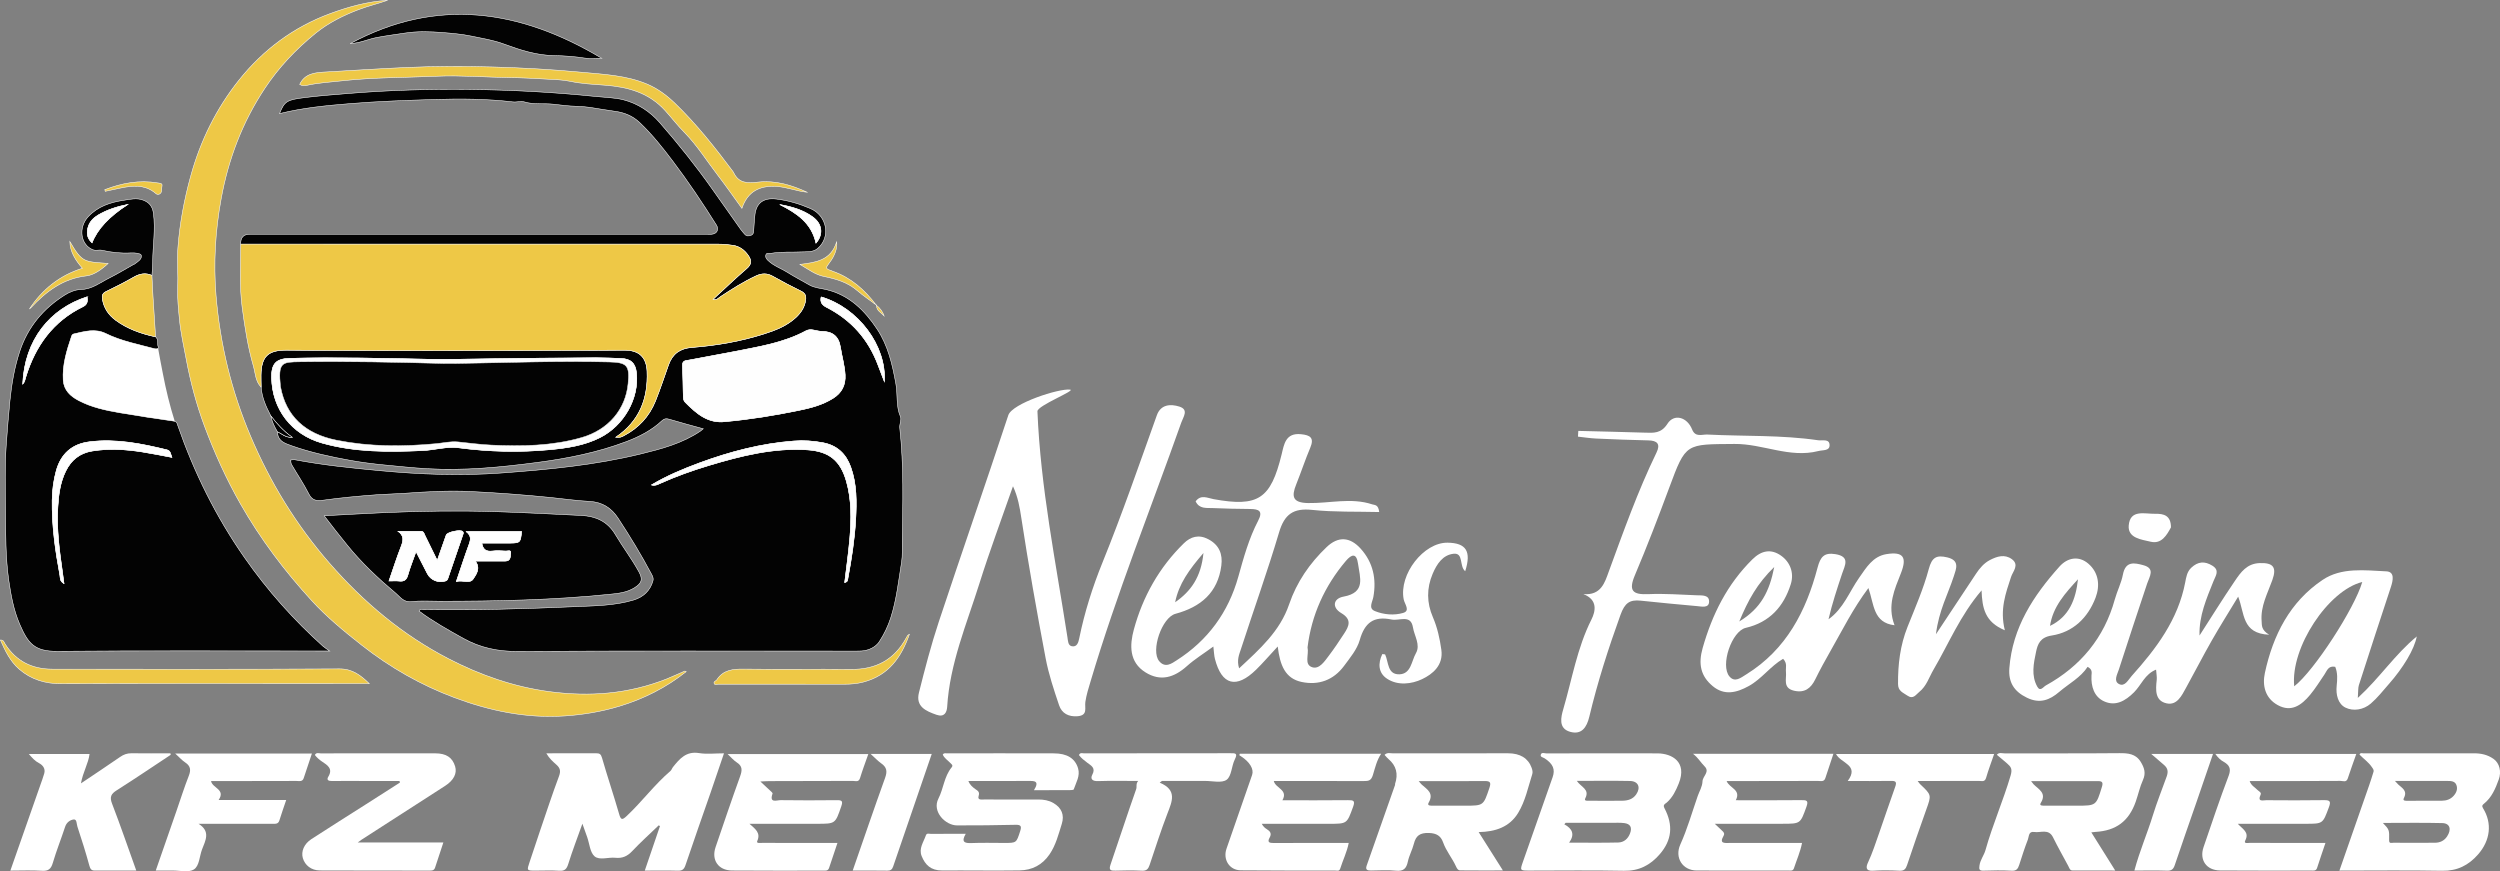 <svg xmlns="http://www.w3.org/2000/svg" id="Ebene_1" data-name="Ebene 1" viewBox="0 0 1254.24 437.12"><rect x="0" y="0" width="1254.24" height="437.12" fill="#808080" stroke="none"/><defs><style>      .cls-1 {        fill: #000;      }      .cls-1, .cls-2, .cls-3, .cls-4 {        stroke: #fff;        stroke-miterlimit: 10;        stroke-width: .25px;      }      .cls-2 {        fill: #030303;      }      .cls-3 {        fill: #fefefe;      }      .cls-4 {        fill: #eec846;      }      .cls-5 {        fill: #fff;        stroke-width: 0px;      }    </style></defs><g><path class="cls-2" d="M135.88,208.67c-2.37-4.55-4.48-9.18-4.87-14.39-.02-2.05-.1-4.09-.07-6.14.14-9.24,3.49-12.5,12.71-12.46,23.49.11,46.98.31,70.48.3,33.07-.02,66.14-.18,99.21-.29,7.28-.02,11.01,3.52,11.3,10.69.55,13.67-3.88,25-15.67,32.98,2.37.07,2.37.08,4.02-.78,7.36-3.86,12.71-9.64,15.81-17.3,2.43-6.01,4.42-12.2,6.62-18.3,1.98-5.51,5.73-8.2,11.76-8.67,12.28-.95,24.41-3.04,36.19-6.8,5.78-1.84,11.41-4.02,15.95-8.27,2.56-2.39,4.4-5.18,4.88-8.77.28-2.07-.26-3.37-2.26-4.34-4.81-2.36-9.56-4.83-14.21-7.48-2.88-1.64-5.51-1.56-8.43-.2-6.33,2.94-12.17,6.69-17.98,10.52-1.05.69-1.98,1.96-3.62,1.22,5.66-5.2,11.16-10.49,16.92-15.47,2.47-2.13,2.54-3.95.84-6.43-1.91-2.79-4.4-4.66-7.72-5.18-2.46-.39-4.98-.6-7.48-.61-79.83-.03-159.66-.02-239.49-.01q-.22-4.97,4.6-4.97c76.55,0,153.1,0,229.65,0,.68,0,1.37.05,2.05,0,2.58-.2,3.76-2.39,2.37-4.59-6.91-11.03-14.15-21.84-22-32.23-5.12-6.78-10.41-13.43-16.6-19.29-3.5-3.32-7.75-4.99-12.51-5.6-4.12-.53-8.2-1.33-12.31-1.93-2.3-.34-4.73-.51-6.94-.56-3.82-.08-7.65-.61-11.35-1.03-4.87-.55-9.84.31-14.67-1.16-1.75-.53-3.85.23-5.74,0-13.01-1.54-26.08-1.65-39.14-1.24-14.1.45-28.21.93-42.26,2.07-11.94.97-23.92,2.1-35.68,5.04,2.49-6.38,3.96-6.91,12.46-8.01,7.3-.94,14.62-1.47,21.94-2.08,20.25-1.67,40.53-2.26,60.84-2.03,21.21.25,42.38,1.36,63.49,3.54,4.67.48,9.53.54,13.95,1.69,7.03,1.83,13.12,5.76,18.1,11.46,9.38,10.74,18.25,21.85,26.46,33.5,4.73,6.71,9.46,13.42,14.21,20.12.58.82,1.29,1.56,1.94,2.33.88,1.04,1.93.97,3.1.55,1.19-.43,1.33-1.31,1.39-2.41.11-2.39.37-4.77.55-7.16.49-6.54,4.19-9.43,10.82-8.64,5.95.71,11.62,2.4,17.1,4.76,8.41,3.61,10.34,14.38,3.58,20.08-2.26,1.9-5.27,1.55-7.92,1.68-5.2.26-10.44-.17-15.62.75-.82.15-2-.49-2.39.69-.41,1.2.31,2.14,1.17,2.96,2.83,2.68,6.54,3.9,9.76,5.94,3.5,2.22,7.21,4.1,10.79,6.19,2.69,1.57,5.73,1.69,8.65,2.39,11.48,2.71,19.28,10.5,25.49,19.9,5.45,8.26,7.62,17.73,9.36,27.42.98,5.46-.02,11.14,2.29,16.45.66,1.51-.55,3.73-.35,5.57,2.1,18.94,1.56,37.93,1.25,56.92-.06,3.44.2,7.14-.31,10.28-1.52,9.4-2.52,18.94-5.47,28.12-1.38,4.3-3.36,8.31-5.71,11.93-1.76,2.71-5.26,4.5-8.97,4.7-1.25.07-2.51.06-3.76.06-56.24,0-112.48-.16-168.72.16-9.89.06-18.8-1.8-27.32-6.57-7.58-4.24-15.17-8.45-22.12-13.64.42-1.31,1.38-.82,2.05-.81,25.67.4,51.33-.33,76.97-1.46,9.54-.42,19.26-.5,28.55-3.3,4.88-1.47,8.36-4.64,9.77-9.71.32-1.13-.17-2.18-.72-3.21-5.12-9.65-10.79-19-16.78-28.12-3.3-5.04-7.78-8.1-14.45-8.45-6.35-.33-12.73-1.28-19.11-1.92-13.42-1.36-26.86-2.36-40.32-3.03-11.17-.56-22.31.11-33.44.91-4.53.32-9.07.37-13.61.7-9.14.67-18.24,1.51-27.32,2.78-2.91.41-5.25.15-6.89-3.12-2.57-5.11-5.82-9.87-8.71-14.82-.36-.62-.31-1.47-.45-2.22.66-.07,1.36-.31,1.98-.19,14.19,2.7,28.53,4.17,42.91,5.51,20.21,1.89,40.43,2.66,60.67,1.18,23.46-1.72,46.89-3.94,69.83-9.51,10.56-2.57,21.11-5.36,30.3-11.6.43-.29.81-.67,1.33-1.1-5.89-1.63-11.56-3.12-17.17-4.81-1.49-.45-2.45-.25-3.57.79-5.19,4.84-11.39,8.02-17.96,10.5-14.34,5.41-29.24,8.38-44.41,10.39-18.46,2.44-36.9,4.25-55.55,3.15-7.19-.42-14.32-1.18-21.48-1.88-5.57-.54-11.14-1.25-16.58-2.22-10.11-1.81-20.19-3.98-29.95-7.44-3.71-1.31-6.81-2.4-6.96-6.92,2.22.84,3.94,2.97,7.42,2.74-4.57-3.22-7.76-6.87-10.74-10.71ZM363.91,211.52c12.34-1.11,24.58-3.11,36.73-5.6,6.03-1.24,11.98-2.76,17.29-6.1,4.37-2.75,6.36-6.62,6.06-11.77-.27-4.69-1.62-9.17-2.34-13.76-.9-5.81-4.22-8.01-9.63-8.06-2.57-.02-5.16-1.6-7.67-.24-11.33,6.14-23.88,7.99-36.25,10.47-7.47,1.5-15,2.73-22.47,4.21-1.35.27-3.32.1-3.22,2.61.22,5.24.27,10.48.39,15.73.02,1.04.21,2.06.98,2.83,5.57,5.56,11.33,10.75,20.12,9.69ZM228.21,180.26c-4.45,0-8.9.08-13.34-.01-23.15-.47-46.3-1.06-69.45-.46-7,.18-9.31,2.75-9.16,9.79.33,15.73,9.97,28.34,25.32,32.69,16.47,4.67,33.34,4.53,50.24,3.8,6.15-.26,12.22-2.22,18.35-1.41,15.23,2,30.46,2.37,45.73.93,8.64-.81,17.21-2.09,25.1-6.07,11.97-6.04,19.62-19.55,18.32-32.28-.5-4.94-2.79-7.18-7.65-7.38-4.22-.17-8.44-.37-12.65-.35-23.61.07-47.22.35-70.82.76ZM423.77,292.27c1.66-.45,1.48-1.38,1.62-2.1,1.81-9.76,3.35-19.56,3.9-29.47.49-8.88.6-17.79-2.48-26.37-2.38-6.64-6.83-10.84-13.9-12.2-4.85-.93-9.71-1.24-14.63-.87-16.38,1.24-32.09,5.36-47.44,11.03-8.21,3.03-16.27,6.41-24,11.01,1.75.52,2.98-.17,4.21-.73,8.01-3.6,16.26-6.56,24.66-9.08,16.09-4.83,32.33-8.93,49.36-7.81,10.92.72,16.61,5.35,19.58,15.84,2.65,9.38,2.5,18.96,1.69,28.53-.62,7.36-1.68,14.68-2.57,22.21ZM411.98,148.96c-.67,2.75.57,4.12,2.76,5.24,12.39,6.33,20.99,16.07,25.83,29.12.96,2.58,1.97,5.15,3.11,8.13,1.14-18-13.13-36.98-31.7-42.48ZM391.21,102.62c8.39,4.21,15.94,9.17,18.16,19.36,3.85-4.49,3.14-9.7-1.71-13.2-4.85-3.5-10.53-5.1-16.45-6.16Z"></path><path class="cls-2" d="M162.35,324.48c-14.93-13.36-28.18-28.26-39.63-44.67-14.31-20.48-25.3-42.65-33.49-66.23-.35-1-.43-1.89-1.56-2.21-.11-.03-.24-.05-.38-.08-8.92-1.29-17.81-2.59-26.67-4.12-7.25-1.24-14.5-2.72-21.12-6.2-4.18-2.18-7.44-5.2-7.79-10.24-.48-7.54,1.7-14.66,4.07-21.72.22-.7.48-1.32,1.19-1.48,5.36-1.21,10.75-2.86,16.09-.22,7.81,3.85,16.3,5.44,24.63,7.68.4.08,1.27.11,1.64-.24.16-.13.22-.35.08-.65-.65-1.48.08-3.31-.92-4.66-.08-.16-.24-.32-.4-.46-7.17-1.54-14.01-3.91-19.99-8.3-3.64-2.67-5.98-6.12-6.71-10.67-.3-1.83.11-2.88,1.89-3.75,4.69-2.26,9.38-4.63,13.9-7.25,2.99-1.7,5.87-2.24,9.05-.84.13-2.26.35-4.53.38-6.82.03-8.14,1.48-16.25.35-24.44-.48-3.34-2.05-5.33-5.09-6.49-3.26-1.27-6.52-.43-9.73.05-6.74,1.02-13.07,3.04-17.94,8.3-5.01,5.42-3.83,14.04,2.37,16.52,1.67.65,3.04-.08,4.58.27,4.8,1.08,9.65,1.64,14.58,1.32,1.94-.11,4.93.24,5.15,1.21.46,1.99-1.89,3.26-3.5,4.47-.16.13-.4.13-.59.24-3.93,2.21-7.79,4.58-11.83,6.6-4.63,2.29-8.73,5.74-14.41,5.85-2.72.05-5.69,1.27-8.03,2.75-10.72,6.71-18.51,15.98-22.55,28.08-2.72,8.16-4.15,16.54-5.01,25.14-.7,7.19-1.29,14.44-1.81,21.64-.78,10.86-.48,21.85-.4,32.79.11,11.91-.03,23.87,1.67,35.7,1.08,7.38,2.43,14.77,5.42,21.72,4.2,9.73,7.36,13.77,18.89,13.69,44.03-.38,88.05-.16,132.08-.16h4.58c-1.62-1.13-2.37-1.56-2.99-2.13ZM46.17,121.83c-2.67-2.48-2.86-5.31-1.83-8.35.86-2.45,2.64-4.23,4.85-5.55,4.63-2.75,9.73-4.31,14.98-5.39q-14.04,9-18,19.29ZM12.97,189.03c-.38,1.24-.54,2.61-1.59,3.72.97-22.31,13.66-37.83,32.33-43.84.32,2.24.13,3.85-2.1,4.93-14.95,7.3-23.82,19.59-28.64,35.19ZM71.44,226.75c-8.35-1.32-16.76-1.86-25.17-.48-6.25,1.02-10.56,4.47-13.31,10.08-2.78,5.66-3.56,11.75-3.93,17.89-.73,11.1.78,22.07,2.34,33.01.22,1.64.43,3.31.73,5.55-2.24-1.32-1.81-2.91-2.05-4.12-2.32-12.45-4.07-24.98-3.88-37.67.08-5.04.7-10,2.05-14.85,2.37-8.49,7.92-13.39,16.65-14.5,13.26-1.67,26.08.92,38.85,4.04,1.89.46,1.81,2.07,2.51,3.77-5.12-.97-9.94-1.97-14.79-2.72Z"></path><path class="cls-4" d="M120.78,122.47c79.83,0,159.66-.02,239.49.01,2.49,0,5.01.22,7.48.61,3.32.52,5.81,2.39,7.72,5.18,1.7,2.48,1.62,4.3-.84,6.43-5.77,4.98-11.27,10.27-16.92,15.47,1.64.73,2.58-.53,3.62-1.22,5.8-3.83,11.64-7.58,17.98-10.52,2.92-1.35,5.55-1.44,8.43.2,4.65,2.65,9.41,5.12,14.21,7.48,2,.98,2.54,2.28,2.26,4.34-.48,3.59-2.33,6.38-4.88,8.77-4.54,4.25-10.17,6.42-15.95,8.27-11.78,3.76-23.91,5.85-36.19,6.8-6.03.47-9.78,3.16-11.76,8.67-2.2,6.1-4.19,12.29-6.62,18.3-3.1,7.66-8.45,13.45-15.81,17.3-1.65.86-1.65.85-4.02.78,11.79-7.98,16.22-19.3,15.67-32.98-.29-7.17-4.02-10.71-11.3-10.69-33.07.11-66.14.28-99.21.29-23.49.01-46.98-.18-70.48-.3-9.22-.04-12.57,3.22-12.71,12.46-.03,2.05.04,4.09.07,6.14-2.93-2.98-2.88-7.11-3.94-10.75-2.76-9.53-4.24-19.36-5.57-29.15-1.43-10.56-.73-21.26-.73-31.91Z"></path><path class="cls-4" d="M194.36.18c-4.8,1.68-9.71,2.83-14.46,4.64-7.79,2.97-15.18,6.64-21.62,11.89-9.8,7.99-18.44,17.07-25.47,27.69-11.2,16.92-18.21,35.38-21.85,55.3-2.94,16.12-3.91,32.31-2.57,48.58,2.02,24.42,7.75,48,17.35,70.59,9.89,23.29,22.92,44.61,39.6,63.71,17.02,19.49,36.51,35.9,59.54,47.83,16.06,8.32,32.93,14.22,51,16.61,20.04,2.65,39.54,1.12,58.44-6.34,3.11-1.23,6.13-2.68,9.2-4.01.14-.06.38.14.75.28-10.13,8.03-21.33,13.68-33.59,17.38-8.95,2.7-17.98,4.23-27.37,4.86-19.25,1.29-37.59-2.57-55.29-9.19-16.75-6.27-32.33-15.13-46.44-26.24-8.81-6.93-17.51-14.04-25.11-22.33-13.68-14.93-25.79-30.99-35.84-48.63-7.14-12.54-13.06-25.63-18.07-39.08-4-10.77-6.97-21.93-9.1-33.27-1.27-6.75-2.81-13.49-3.45-20.31-.48-5.15-1.07-10.33-.85-15.57.28-6.77-.4-13.6.1-20.34.9-12.18,3.18-24.18,6.43-35.96,4.85-17.62,12.82-33.83,24.21-48.09,12.15-15.22,27.42-26.62,45.8-33.38,9.23-3.4,18.74-6.03,28.66-6.64Z"></path><path class="cls-2" d="M162.67,258.76c10.27-.54,20.1-1.12,29.95-1.56,18.8-.83,37.61-1.09,56.41-.49,14.21.45,28.41,1.21,42.61,1.9,7.24.35,13.13,2.9,17.08,9.56,3.78,6.37,8.32,12.28,11.87,18.81,2.04,3.75,1.33,5.64-2.3,7.92-3.87,2.43-8.29,2.84-12.55,3.27-28.3,2.88-56.71,3.47-85.13,3.48-4.77,0-9.59-.36-14.31.18-3.81.44-5.52-2.34-7.6-4.09-8.84-7.43-17.26-15.29-24.57-24.36-3.82-4.74-7.61-9.47-11.47-14.6ZM208.72,276.72c2.07,4.04,3.87,7.55,5.67,11.05,1.72,3.34,5.62,4.87,9.18,3.68.8-.27.99-.82,1.21-1.47,2.43-7.11,4.88-14.21,7.3-21.32.21-.62.62-1.33.12-1.94-.99-1.22-7.79.19-8.34,1.72-1.44,4.01-2.84,8.03-4.5,12.76-2.24-4.56-4.17-8.49-6.1-12.42-.48-.98-.65-2.27-2.17-2.26-3.8,0-7.6,0-11.4,0,3.19,2.29,2.69,4.72,1.54,7.66-2.18,5.59-4,11.33-6.08,17.3,1.93,0,3.53-.14,5.09.03,2.4.27,3.67-.49,4.37-2.97,1.06-3.79,2.56-7.46,4.1-11.82ZM233.84,266.67c2.63,1.96,2.4,3.96,1.47,6.49-2.2,5.94-4.13,11.99-6.37,18.58,3.21-.9,6.8,1.22,8.43-1.25,1.52-2.3,3.86-5.41,1.05-9.02,5.34,0,10.23,0,15.12,0,2.79,0,2.44-2.5,2.69-3.98.3-1.77-1.56-.97-2.45-1.02-2.27-.13-4.58-.26-6.83,0-3.06.36-4.73-.74-5.23-4.02,4.79,0,9.44.02,14.09,0,5.11-.02,5.37-.3,5.85-5.79h-27.82Z"></path><path class="cls-4" d="M404.98,96.46c-5.35-.52-10.34-2.69-15.78-2.95-8.19-.39-14.11,2.56-16.99,11.02-4.16-5.74-7.94-11.21-11.99-16.46-5.59-7.24-10.39-15.07-16.88-21.65-3.39-3.44-6.35-7.31-9.61-10.91-8.29-9.15-18.85-11.91-30.51-12.79-5.68-.43-11.39-.69-17.03-1.9-3.86-.82-7.9-.9-11.87-1.12-6.14-.35-12.29-.69-18.44-.77-12.3-.15-24.6-1.23-36.91-.68-15.81.71-31.68.54-47.4,2.3-5.87.66-11.83.98-17.65,2.27-1.19.26-2.46.27-3.58-.47,2.66-5.5,7.65-5.93,12.68-6.22,13.4-.77,26.79-1.64,40.2-2.25,14.71-.67,29.41-.7,44.09-.28,14.87.42,29.75,1.25,44.56,2.65,11.08,1.05,22.37,1.54,32.88,5.99,5.3,2.25,9.81,5.65,13.91,9.6,10.82,10.45,20.1,22.22,29.08,34.22.14.18.24.38.34.59,2.61,5.42,7.02,5.3,12.23,4.71,8.66-.98,16.84,1.48,24.65,5.09Z"></path><path class="cls-4" d="M185.27,342.97c-4.44,0-8.88,0-13.32,0-46.98,0-93.96-.11-140.94.07-8.18.03-15.27-2.03-21.4-7.34-4.5-3.91-7-9.13-9.42-14.62,1.71-.07,1.88,1.23,2.33,1.93,5.52,8.73,13.59,12.69,23.72,12.7,48.01.03,96.01.16,144.02-.14,6.58-.04,10.69,3.26,15.02,7.4Z"></path><path class="cls-2" d="M175.76,21.85c43.34-23.36,85.18-17.11,126.11,7.38-2.82,0-5.69.35-8.45-.08-5.07-.79-10.16-1.18-15.27-1.25-8.91-.12-17.16-2.79-25.4-5.83-5.23-1.93-10.8-2.83-16.29-3.96-4.75-.98-9.58-1.4-14.3-1.78-6.25-.5-12.67-.71-18.98.26-4.66.72-9.33,1.31-13.98,2.19-4.58.86-8.81,2.95-13.44,3.06Z"></path><path class="cls-4" d="M456.26,318.2c-4.18,11.85-10.62,20.63-22.99,23.95-3.24.87-6.38,1.13-9.67,1.12-21.1-.04-42.21,0-63.31-.01-.71,0-1.73.6-2.04-.47-.28-.96.95-1.12,1.33-1.7,3.31-5.06,8.14-5.48,13.66-5.41,17.91.25,35.82-.07,53.73.13,12.49.14,21.77-4.85,27.73-15.88.21-.4.43-.79.67-1.17.05-.09.19-.12.9-.55Z"></path><path class="cls-4" d="M78.06,168.99c-7.16-1.56-14-3.91-19.98-8.3-3.63-2.67-5.98-6.13-6.72-10.67-.3-1.84.1-2.88,1.89-3.75,4.7-2.27,9.37-4.65,13.9-7.24,2.99-1.71,5.88-2.25,9.06-.84.18,3.49.32,6.98.54,10.47.42,6.78.87,13.55,1.31,20.33Z"></path><path class="cls-4" d="M14.82,154.91c6.39-9.67,15.05-16.7,26.51-20.32-3.45-4.05-6.14-8.09-6.31-13.45,6.3,10.78,7.15,10.06,19.23,11.03-3.39,3.16-7.25,5.82-10.84,6.23-11.91,1.36-20.35,7.9-28.04,16.14-.15.16-.36.24-.55.36Z"></path><path class="cls-4" d="M439.73,153.1c-3.21-2.41-6.58-4.65-9.6-7.27-4.86-4.22-10.72-5.9-16.77-7.13-4.51-.92-7.98-3.73-12.03-6.05,7.82-.98,15.51-1.87,18.42-11.31.45,3.1-.97,6.98-3.43,10.22-2.36,3.12-2.39,3.18,1.5,4.54,9.21,3.23,16.1,9.4,21.86,17.05l.06-.05Z"></path><path class="cls-4" d="M52.64,95.13c8.5-3.26,17.24-4.94,26.41-3.37.76.13,2.58.1,2.23,1.43-.36,1.36.32,3.16-1.16,4.1-1.23.78-2.06-.34-2.95-1-5-3.68-10.55-3.15-16.15-2.06-2.76.54-5.5,1.17-8.25,1.76-.04-.29-.08-.58-.12-.87Z"></path><path class="cls-1" d="M135.88,208.67c2.98,3.84,6.17,7.49,10.74,10.71-3.49.23-5.2-1.9-7.42-2.74-1.47-2.5-2.76-5.08-3.32-7.97Z"></path><path class="cls-4" d="M439.67,153.15c1.85,1.36,3.1,3.17,3.9,5.31-1.52-1.61-3.89-2.6-3.84-5.36,0,0-.06.05-.06.05Z"></path><path class="cls-3" d="M363.91,211.52c-8.79,1.06-14.55-4.13-20.12-9.69-.77-.77-.96-1.79-.98-2.83-.12-5.24-.17-10.49-.39-15.73-.11-2.51,1.86-2.34,3.22-2.61,7.47-1.48,15-2.71,22.47-4.21,12.37-2.48,24.92-4.33,36.25-10.47,2.52-1.36,5.11.22,7.67.24,5.41.05,8.73,2.24,9.63,8.06.71,4.59,2.07,9.07,2.34,13.76.3,5.16-1.69,9.02-6.06,11.77-5.31,3.35-11.27,4.87-17.29,6.1-12.15,2.49-24.38,4.49-36.73,5.6Z"></path><path class="cls-3" d="M228.21,180.26c23.6-.41,47.21-.68,70.82-.76,4.22-.01,8.44.18,12.65.35,4.87.2,7.15,2.44,7.65,7.38,1.29,12.72-6.35,26.24-18.32,32.28-7.88,3.98-16.45,5.26-25.1,6.07-15.27,1.44-30.51,1.07-45.73-.93-6.13-.81-12.21,1.15-18.35,1.41-16.91.73-33.78.86-50.24-3.8-15.35-4.35-24.99-16.97-25.32-32.69-.15-7.04,2.16-9.61,9.16-9.79,23.15-.6,46.3,0,69.45.46,4.45.09,8.9.01,13.34.01ZM227.92,182.36c-1.6,0-3.19.04-4.79,0-24.17-.62-48.35-1.21-72.53-.86-9.14.13-11.19.12-9.88,12.44.01.11.05.22.07.33,2.67,14.34,12.1,23.4,28.04,26.59,16.58,3.32,33.3,3.3,50.07,1.72,3.62-.34,7.2-1.25,10.88-.87,5.56.56,11.1,1.34,16.68,1.59,15.31.69,30.61.52,45.47-3.8,13.41-3.9,22-14.21,23.2-27.07.85-9.11-.47-10.61-9.54-10.84-25.9-.64-51.78.4-77.66.77Z"></path><path class="cls-3" d="M423.77,292.27c.89-7.53,1.94-14.85,2.57-22.21.81-9.57.97-19.15-1.69-28.53-2.97-10.49-8.66-15.12-19.58-15.84-17.04-1.12-33.27,2.98-49.36,7.81-8.4,2.52-16.65,5.47-24.66,9.08-1.24.56-2.46,1.25-4.21.73,7.74-4.6,15.79-7.98,24-11.01,15.35-5.67,31.05-9.8,47.44-11.03,4.92-.37,9.77-.06,14.63.87,7.07,1.36,11.52,5.55,13.9,12.2,3.08,8.58,2.97,17.49,2.48,26.37-.54,9.91-2.08,19.72-3.9,29.47-.13.72.04,1.66-1.62,2.1Z"></path><path class="cls-3" d="M411.98,148.96c18.57,5.5,32.84,24.49,31.7,42.48-1.14-2.98-2.15-5.54-3.11-8.13-4.84-13.05-13.44-22.79-25.83-29.12-2.19-1.12-3.42-2.49-2.76-5.24Z"></path><path class="cls-3" d="M391.21,102.62c5.92,1.06,11.6,2.66,16.45,6.16,4.85,3.5,5.56,8.71,1.71,13.2-2.22-10.19-9.77-15.15-18.16-19.36Z"></path><path class="cls-3" d="M32.12,292.78c-2.25-1.32-1.82-2.89-2.05-4.12-2.32-12.45-4.08-24.96-3.9-37.67.07-5.03.7-9.99,2.06-14.85,2.38-8.48,7.91-13.38,16.64-14.48,13.25-1.67,26.09.9,38.86,4.02,1.89.46,1.81,2.08,2.51,3.77-5.12-.95-9.94-1.96-14.8-2.72-8.36-1.31-16.75-1.85-25.18-.47-6.24,1.02-10.54,4.48-13.29,10.08-2.78,5.65-3.56,11.74-3.95,17.89-.71,11.1.79,22.06,2.34,33.01.23,1.65.45,3.3.75,5.54Z"></path><path class="cls-3" d="M43.72,148.91c.33,2.25.12,3.86-2.09,4.94-14.97,7.29-23.83,19.59-28.65,35.18-.38,1.24-.53,2.63-1.59,3.71.96-22.3,13.65-37.81,32.33-43.83Z"></path><path class="cls-3" d="M64.18,102.55q-14.05,8.97-18.01,19.29c-2.66-2.5-2.86-5.33-1.82-8.35.85-2.46,2.64-4.24,4.84-5.55,4.63-2.76,9.71-4.33,14.99-5.38Z"></path><path class="cls-3" d="M208.72,276.72c-1.54,4.35-3.04,8.02-4.1,11.82-.69,2.48-1.97,3.24-4.37,2.97-1.56-.18-3.16-.03-5.09-.03,2.07-5.98,3.89-11.71,6.08-17.3,1.15-2.94,1.65-5.37-1.54-7.66,3.8,0,7.6,0,11.4,0,1.52,0,1.69,1.28,2.17,2.26,1.93,3.93,3.86,7.86,6.1,12.42,1.66-4.72,3.06-8.75,4.5-12.76.55-1.53,7.35-2.94,8.34-1.72.5.61.09,1.33-.12,1.94-2.42,7.11-4.87,14.21-7.3,21.32-.22.65-.41,1.2-1.21,1.47-3.56,1.19-7.46-.34-9.18-3.68-1.8-3.51-3.6-7.02-5.67-11.05Z"></path><path class="cls-3" d="M233.84,266.67h27.82c-.48,5.49-.75,5.76-5.85,5.79-4.65.02-9.3,0-14.09,0,.5,3.27,2.17,4.38,5.23,4.02,2.25-.27,4.55-.14,6.83,0,.89.05,2.75-.75,2.45,1.02-.25,1.48.1,3.98-2.69,3.98-4.89,0-9.77,0-15.12,0,2.82,3.61.48,6.73-1.05,9.02-1.64,2.47-5.23.35-8.43,1.25,2.24-6.59,4.17-12.63,6.37-18.58.94-2.53,1.17-4.53-1.47-6.49Z"></path><path class="cls-2" d="M227.92,182.36c25.89-.38,51.76-1.42,77.66-.77,9.07.23,10.39,1.73,9.54,10.84-1.2,12.86-9.79,23.17-23.2,27.07-14.86,4.32-30.16,4.5-45.47,3.8-5.57-.25-11.12-1.03-16.68-1.59-3.68-.37-7.26.53-10.88.87-16.77,1.58-33.49,1.6-50.07-1.72-15.94-3.19-25.37-12.25-28.04-26.59-.02-.11-.06-.22-.07-.33-1.32-12.32.74-12.31,9.88-12.44,24.18-.35,48.36.24,72.53.86,1.6.04,3.19,0,4.79,0Z"></path></g><path class="cls-5" d="M87.66,211.37c-.11-.03-.24-.05-.38-.08-8.92-1.29-17.81-2.59-26.67-4.12-7.25-1.24-14.5-2.72-21.12-6.2-4.18-2.18-7.44-5.2-7.79-10.24-.48-7.54,1.7-14.66,4.07-21.72.22-.7.48-1.32,1.19-1.48,5.36-1.21,10.75-2.86,16.09-.22,7.81,3.85,16.3,5.44,24.63,7.68.4.08,1.27.11,1.64-.24.7,4.2,1.59,8.38,2.37,12.58,1.54,8.11,3.5,16.17,5.98,24.03Z"></path><path class="cls-5" d="M274.1,377.93c8.68,0,16.85.03,25.01-.02,1.71-.01,2.38.43,2.92,2.31,2.71,9.43,5.87,18.74,8.58,28.17.89,3.1,1.59,3.06,3.76,1.03,7.69-7.19,13.95-15.75,21.97-22.61.57-.48.79-1.34,1.27-1.95,3.35-4.21,6.67-8.1,13.11-7.04,3.9.64,7.99.12,12.5.12-2.33,6.84-4.51,13.35-6.76,19.83-4.18,12.08-8.48,24.11-12.54,36.23-.74,2.21-1.7,2.89-3.94,2.82-5.34-.16-10.69-.05-16.5-.05,2.61-7.66,5.12-14.99,7.62-22.32-.2-.13-.41-.26-.61-.39-4.47,4.31-9.11,8.47-13.36,12.98-2.42,2.57-4.98,3.67-8.42,3.3-3.54-.38-7.97,1.41-10.44-.74-2.27-1.97-2.51-6.26-3.66-9.53-.69-1.97-1.4-3.93-2.43-6.83-2.59,7.28-5.04,13.64-7.06,20.13-.8,2.56-1.72,3.68-4.55,3.48-4-.28-8.03-.06-12.04-.07-4.3,0-4.28-.01-2.8-4.41,1.77-5.26,3.49-10.55,5.28-15.8,3.1-9.09,6.09-18.21,9.45-27.2.95-2.55.56-4.05-1.31-5.71-1.76-1.57-3.57-3.12-5.06-5.71Z"></path><path class="cls-5" d="M804.35,377.95c9.1,0,18.19-.06,27.29.02,7.13.06,14.94,4.23,10.59,15.08-1.42,3.55-3.05,6.98-6.03,9.59-.72.63-2.1,1.03-1.15,2.83,4.53,8.6,3.69,16.1-2.35,23.08-4.75,5.5-10.42,8.48-18.04,8.32-15.78-.34-31.56-.1-47.35-.1-4.78,0-4.8-.01-3.25-4.45,4.95-14.14,9.91-28.27,14.88-42.39,1.37-3.89.28-6.65-3.99-9.46-.83-.55-2.36-.61-1.92-1.93.42-1.26,1.88-.55,2.83-.56,9.5-.06,18.99-.04,28.49-.04h0ZM785.48,412.8c-.22.25-.45.5-.67.75,4,2.16,5.41,5.03,2.42,9.2,8.72,0,16.69.13,24.65-.07,2.84-.07,4.89-1.84,5.93-4.63,1.1-2.95.11-4.73-2.93-5.11-2.1-.26-4.26-.13-6.39-.14-7.67-.01-15.33,0-23,0ZM791.1,391.78c2.11,3.16,6.57,4.17,4.24,8.7-.8,1.56,1.22,1.23,2.11,1.24,5.48.05,10.97.07,16.46,0,2.77-.03,5.32-.76,6.99-3.21,2.36-3.47,1.02-6.6-3.1-6.69-8.65-.18-17.31-.05-26.7-.05Z"></path><path class="cls-5" d="M1173.68,436.76c5.12-14.67,10.04-28.77,14.95-42.88.76-2.19,1.46-4.41,2.14-6.63.31-1-.32-1.66-.87-2.47-1.67-2.46-4.13-4.11-6.15-6.2.43-1.1,1.37-.63,2.07-.63,18.46-.03,36.92-.02,55.39-.02,3.51,0,6.75.68,9.74,2.77,3.16,2.2,4.04,6.57,2.69,10.29-1.66,4.61-3.51,9.06-7.47,12.25-.75.6-1.17,1.07-.43,2.27,4.66,7.52,3.65,16.11-2.47,23.11-4.79,5.48-10.47,8.39-18.07,8.24-16.98-.33-33.96-.1-51.52-.1ZM1195.48,412.86c3.19,3.36,3.25,3.36,3.13,8.62-.05,1.97,1.31,1.32,2.17,1.32,6.94.05,13.88.04,20.82,0,2.56-.01,4.68-1.02,6.1-3.18,2.34-3.56,1.41-6.59-2.39-6.68-9.68-.25-19.37-.08-29.83-.08ZM1201.51,391.77c1.01,1.09,1.32,1.48,1.7,1.83,1.98,1.81,4.7,3.13,2.81,6.77-.82,1.58,1.05,1.37,1.99,1.38,5.73.02,11.46.02,17.18-.04,2.2-.02,4.21-.71,5.74-2.39,1.43-1.58,2.21-3.47,1.43-5.51-.73-1.91-2.66-2.01-4.41-2.01-8.49-.03-16.99-.01-26.43-.01Z"></path><path class="cls-5" d="M741.85,417.48c4.18,6.6,7.96,12.58,12.15,19.21-7.5,0-14.47.04-21.45-.04-1.14-.01-1.65-1.02-2.13-2.07-1.88-4.12-4.89-7.62-6.43-11.98-1.11-3.14-3.19-4.58-7.08-4.7-4.56-.14-6.55,1.34-7.59,5.46-.76,3.01-2.35,5.82-2.99,8.84-.75,3.53-2.19,5.03-6.05,4.62-4.1-.44-8.28-.13-12.43-.09-1.74.02-2.97-.26-2.2-2.45,4.76-13.52,9.52-27.03,14.27-40.55.04-.11-.08-.28-.04-.39q2.57-7.57-3.28-12.53c-.69-.58-1.26-1.3-1.99-2.08,1.35-1.39,2.89-.77,4.21-.78,19.26-.05,38.52-.02,57.79-.03,6.07,0,10.11,2.52,11.81,7.29.38,1.07.63,2.17.33,3.11-2.1,6.59-3.47,13.53-7.09,19.49-4.28,7.06-11.29,9.48-19.8,9.65ZM711.75,391.89c.9,1.03,1.19,1.43,1.55,1.76,2.67,2.4,6.21,4.26,3.47,9-1.01,1.74,1.13,1.55,2.21,1.55,5.35.03,10.7.01,16.06.01,9.3,0,9.18-.04,12.19-8.92.97-2.85.32-3.46-2.48-3.44-10.69.1-21.38.04-33,.04Z"></path><path class="cls-5" d="M484.51,418.31c-2.38,4.1-.67,4.8,2.92,4.65,5.48-.23,10.97-.06,16.46-.06,6.1,0,6.02-.03,7.91-5.86.79-2.45.52-3.32-2.37-3.24-9.76.25-19.52.3-29.28.3-5.81,0-12.71-6.91-9.34-13.47,2.56-4.99,2.85-11.05,6.6-15.61.92-1.12-.01-1.56-.62-2.22-1.3-1.4-3.08-2.42-3.81-4.24.61-.9,1.34-.61,1.94-.61,17.94-.02,35.87-.05,53.81.01,6.64.02,10.64,2.52,12.13,7.49,1.15,3.84-1.02,7.14-2.17,10.57-.12.34-1.43.39-2.19.39-5.74.03-11.49.02-17.77.02,3.06-4.9-.01-4.67-3.27-4.64-9.72.08-19.45.03-29.63.03.82,2.11,2.14,3.07,3.5,4.08,1.04.77,2.33,1.25,1.64,3.42-.73,2.3,1.72,1.76,3,1.77,8.97.06,17.94.06,26.91.02,2.7-.01,5.25.4,7.63,1.78,4.06,2.36,5.6,5.96,4.18,10.45-1.65,5.25-2.96,10.61-6.14,15.28-3.65,5.36-8.79,7.96-15.01,8.05-12.98.19-25.97-.05-38.95.04-5.6.04-8.43-2.83-10.2-7.2-1.55-3.81.94-7.02,2.11-10.4.44-1.28,1.56-.77,2.4-.77,5.62-.04,11.23-.02,17.59-.02Z"></path><path class="cls-5" d="M1049.21,417.6c3.96,6.31,7.75,12.36,11.99,19.13-7.56,0-14.54.03-21.52-.03-1.27-.01-1.54-1.32-2.03-2.23-2.57-4.79-5.25-9.51-7.65-14.38-2.23-4.52-6.21-2.17-9.44-2.68-2.9-.46-2.59,2.26-3.17,3.76-1.63,4.19-2.99,8.49-4.37,12.78-.62,1.93-1.4,3.04-3.84,2.89-4.67-.28-9.37-.2-14.05-.03-2.2.08-2.29-.74-2.04-2.56.39-2.88,2.27-5.1,3.03-7.79,3.55-12.67,8.88-24.74,12.6-37.38.99-3.37.12-4.39-1.71-6.01-1.65-1.46-3.38-2.85-5.21-4.39,1.1-1.37,2.66-.7,3.95-.71,19.14-.05,38.28.08,57.41-.11,4.45-.04,8.34.25,10.88,4.44,1.72,2.83,2.65,5.57,1.09,8.99-1.58,3.46-2.36,7.27-3.63,10.88-3.45,9.83-9.85,14.6-20.26,15.2-.51.03-1.01.11-2.02.23ZM1018.99,391.89c.78.99.99,1.32,1.25,1.59,2.56,2.58,6.71,4.39,3.6,9.36-.94,1.5,1.04,1.35,1.98,1.35,5.35.04,10.7.02,16.05.02,9.83,0,9.76-.02,12.64-9.39.65-2.13.35-2.95-1.96-2.94-10.92.04-21.84.02-33.56.02Z"></path><path class="cls-5" d="M622,378.16h70.93c-2.18,3.17-3.04,7.04-4.16,10.69-.89,2.88-2.24,3-4.53,3-14.97-.05-29.95-.03-45.18-.03.83,3.71,7.37,4.34,4.32,9.67,11.21,0,22.04.08,32.86-.05,2.81-.03,3.75.23,2.59,3.39-3.08,8.41-2.93,8.47-11.86,8.47h-33.95c.74,1.37,1.57,2.1,2.57,2.71,1.62.98,2.53,2.18,1.41,4.17-1.35,2.39-.18,2.78,2.09,2.76,12.44-.08,24.88-.04,37.57-.04-.9,4.6-2.92,8.58-4.24,12.8-.5,1.61-1.69,1.04-2.61,1.04-15.79,0-31.58.03-47.38-.12-5.65-.05-8.98-5.42-7.08-10.86,4.29-12.32,8.56-24.65,12.84-36.98,1-2.88-1.18-6.52-5.57-9.34-.28-.18-.56-.36-.84-.55.07-.24.14-.49.21-.73Z"></path><path class="cls-5" d="M849.39,378.19h70.42c-1.35,4.06-2.72,8.11-4.04,12.18-.66,2.04-2.35,1.42-3.7,1.42-13.92.05-27.85.06-41.77.07-1.28,0-2.56,0-4.06,0,1.46,3.61,7.39,4.27,4.6,9.61,11.13,0,21.96.07,32.79-.05,2.75-.03,3.81.15,2.64,3.37-3.05,8.43-2.89,8.49-11.94,8.49h-34.05c1.59,1.5,2.58,2.49,3.63,3.42.86.76,1.48,1.43.76,2.7-2.23,3.91.51,3.52,3.02,3.51,12.04-.04,24.09-.02,36.39-.02-.89,4.53-2.7,8.54-4.06,12.69-.48,1.45-1.58,1.17-2.6,1.17-15.4,0-30.79.02-46.19-.03-7.12-.02-11.19-6.47-8.22-13.03,3.54-7.84,5.9-16.21,8.74-24.37.85-2.43,2.31-4.66,2.39-7.35.08-2.55,3.83-4.73,1.04-7.5-1.92-1.92-3.31-4.42-5.8-6.28Z"></path><path class="cls-5" d="M435.63,378.3c-1.41,4.05-2.92,8.01-4.15,12.05-.68,2.23-2.32,1.43-3.59,1.43-13.93.08-27.86.07-41.78.1-1.26,0-2.52.1-4.63.2,1.98,1.83,3.32,3.05,4.63,4.31.56.54,1.61,1.38,1.48,1.74-1.79,5.02,2.15,3.28,4.06,3.3,9.37.13,18.75.12,28.12.01,2.53-.03,3.25.33,2.3,3.08-3.02,8.73-2.9,8.77-12.01,8.77h-34.07c3.08,2.69,5.74,4.61,3.91,8.67-.61,1.34,1.8.89,2.78.9,11.52.07,23.03.05,34.55.05h2.91c-1.47,4.36-2.85,8.43-4.2,12.52-.52,1.57-1.78,1.35-2.97,1.35-15.27,0-30.54.07-45.8-.06-6.83-.06-10.37-5.28-8.17-11.73,4.04-11.85,8.05-23.71,12.3-35.48,1.08-2.98,1.29-5.14-1.69-7.03-1.55-.99-2.78-2.5-4.57-4.16h70.59Z"></path><path class="cls-5" d="M1122.69,413.29c2.48,2.76,5.89,4.19,3.76,8.35-.95,1.87,1.55,1.2,2.42,1.21,11.78.08,23.55.05,35.33.05.66,0,1.32,0,2.47,0-1.47,4.36-2.88,8.42-4.19,12.51-.52,1.63-1.79,1.34-2.95,1.34-15.26,0-30.51.08-45.77-.05-6.84-.06-10.44-5.26-8.25-11.69,4.11-12.01,8.14-24.06,12.64-35.93,1.34-3.54.16-5.34-2.43-6.8-1.67-.94-2.91-2.09-4.3-4.02h70.72c-1.44,4.12-2.94,8.16-4.27,12.26-.71,2.19-2.41,1.24-3.65,1.25-14.05.09-28.1.08-42.15.1-1.02,0-2.04,0-3.42,0,.76,2.26,2.56,3.04,3.77,4.32.71.75,2.24,1.34,1.74,2.44-1.8,3.91,1.22,2.82,2.87,2.83,9.63.06,19.27.13,28.9-.03,3.15-.05,3.53.73,2.45,3.62-3.05,8.19-2.92,8.24-11.52,8.24-11.1,0-22.21,0-34.19,0Z"></path><path class="cls-5" d="M200.42,391.81c-6.33,0-12.67,0-19,0-4.95,0-9.91-.05-14.86.02-1.69.02-2.91-.43-1.84-2.18,2.48-4.05-.53-5.83-3.09-7.53-1.47-.98-2.64-2.04-3.67-3.35.76-1.42,1.98-.81,2.91-.81,19.14-.04,38.28-.04,57.43-.02,5.59,0,8.68,2.07,10.04,6.57,1.05,3.47-.69,6.96-5,9.74-13.96,9.02-27.95,18-41.92,27-.43.28-.83.6-1.96,1.42h42.97c-1.49,4.52-2.85,8.55-4.15,12.6-.48,1.51-1.62,1.51-2.88,1.5-18.34-.03-36.68,0-55.02-.08-4.18-.02-7.39-2.58-8.44-6.16-.97-3.34.58-7.15,4.29-9.56,9.13-5.93,18.36-11.72,27.54-17.57,5.63-3.59,11.25-7.18,16.87-10.78-.07-.27-.14-.54-.21-.81Z"></path><path class="cls-5" d="M85.64,378.69c-9.02,5.96-17.97,12.03-27.1,17.81-2.83,1.79-3.61,3.33-2.33,6.66,4.2,10.92,8,21.99,12.16,33.6-7.28,0-14.16.03-21.03-.02-1.48-.01-2.07-.82-2.5-2.42-1.8-6.61-3.87-13.15-6.02-19.66-.42-1.27-.23-3.73-1.83-3.54-1.76.21-3.59,1.43-4.32,3.68-1.98,6.05-4.36,11.97-6.16,18.07-.91,3.09-2.22,4.21-5.51,3.99-5.03-.34-10.1-.09-15.8-.09,5.15-14.7,10.09-28.79,15.03-42.89.68-1.94,1.41-3.87,1.97-5.85.7-2.5-.81-4.23-2.69-5.21-1.97-1.02-3.26-2.49-5.05-4.54h30.47c-.58,4.76-3.34,9.09-4.31,14.73,6.96-4.68,13.32-8.88,19.59-13.22,1.8-1.25,3.57-1.92,5.79-1.88,6.5.1,13,.03,19.51.03l.14.75Z"></path><path class="cls-5" d="M87.86,378.04h68.62c-1.4,4.21-2.76,8.27-4.11,12.34-.66,2-2.35,1.41-3.72,1.42-12.98.05-25.97.05-38.95.07-1.17,0-2.34,0-3.82,0,.7,3.59,7.45,4.14,3.8,9.48h33.91c-1.25,3.72-2.41,6.95-3.41,10.22-.59,1.94-2.01,1.73-3.48,1.72-11.11-.02-22.22-.01-33.33-.01-1.27,0-2.53,0-3.8,0,6.24,3.81,3.48,8.44,1.78,12.91-1.31,3.46-1.3,8.3-4.13,10.04-2.64,1.63-7,.47-10.61.51-2.64.03-5.28,0-8.47,0,3.57-10.27,6.97-20.04,10.37-29.82,2.05-5.89,3.91-11.86,6.19-17.65,1.16-2.94.95-4.94-1.78-6.75-1.64-1.08-2.97-2.63-5.05-4.5Z"></path><path class="cls-5" d="M581.81,392.65c8.93,3.72,6.22,9.42,3.9,15.45-3.28,8.53-6.05,17.26-8.98,25.93-.66,1.95-1.54,2.94-3.88,2.8-4.4-.25-8.83-.18-13.24-.03-2.42.08-3.43-.24-2.47-3.02,4.34-12.62,8.44-25.33,12.89-37.91.42-1.2-.28-2.68.99-4.07-6.74,0-13.48-.15-20.21.07-2.8.09-3.94-1.11-2.78-3.27,1.82-3.37-.7-4.55-2.5-5.91-1.59-1.2-3.1-2.35-4.23-3.88.63-1.4,1.71-.86,2.53-.86,24.49-.03,48.97-.01,73.46-.06,2.46,0,3.81-.08,2.22,3.09-1.67,3.33-1.6,8.37-4.09,10.21-2.46,1.81-7.19.58-10.92.6-7.18.04-14.37.01-21.55.01-.37.28-.74.56-1.12.84Z"></path><path class="cls-5" d="M962.08,391.81c.75.99.94,1.33,1.22,1.59,5.82,5.49,5.73,5.45,3.09,12.8-3.31,9.22-6.49,18.49-9.61,27.78-.68,2.03-1.52,2.99-3.88,2.86-4.4-.24-8.85-.31-13.24,0-4.01.29-3.39-2.2-2.5-4.1,2.27-4.88,3.9-9.98,5.68-15.03,2.7-7.65,5.22-15.35,7.98-22.98.88-2.44.28-3-2.16-2.95-6.94.12-13.89.04-21.66.04,6-8.14-3.51-8.83-5.88-13.54h79.33c-1.37,4-2.87,7.94-4.04,11.97-.65,2.22-2.22,1.53-3.53,1.54-10,.05-20,.03-30.8.03Z"></path><path class="cls-5" d="M427.8,436.76c5.54-15.95,10.78-31.3,16.27-46.56,1.11-3.09.9-5.18-1.83-7.12-1.83-1.3-3.39-2.98-5.47-4.85h30.69c-6.48,18.9-12.93,37.7-19.37,56.51-.49,1.42-1.26,2.09-2.9,2.06-5.61-.11-11.21-.04-17.39-.04Z"></path><path class="cls-5" d="M1070.81,436.76c2.64-9.84,6.48-18.62,9.28-27.73,2.04-6.61,4.62-13.01,6.94-19.5.91-2.56.47-4.23-1.44-5.84-1.97-1.65-3.9-3.35-6.32-5.43h30.99c-2.74,8-5.5,16.08-8.28,24.14-3.64,10.54-7.36,21.06-10.91,31.63-.71,2.12-1.69,2.87-3.95,2.78-5.33-.19-10.66-.06-16.32-.06Z"></path><path class="cls-5" d="M641,324.38c-4.42,4.76-7.48,8.33-10.82,11.6-9.93,9.72-17.24,7.79-20.65-5.4-.43-1.66-.46-3.42-.8-6.22-4.89,3.58-9.39,6.35-13.26,9.82-6.37,5.71-13.19,7.87-20.76,3.16-8.35-5.19-7.97-13.79-5.86-21.53,4.49-16.52,12.74-31.21,25.11-43.27,3.36-3.28,7.41-4.55,12.2-2.04,5.55,2.91,7.31,7.53,6.58,13.23-1.74,13.6-10.37,20.81-23.01,24.21-6.83,1.84-12.53,18.55-8.17,23.76,3.06,3.65,6.34,1.12,8.8-.45,15.61-9.97,25.91-24.07,30.89-41.89,2.69-9.64,5.33-19.28,9.99-28.19,2.53-4.83.25-5.76-3.96-5.81-6.31-.07-12.62-.17-18.93-.46-3.1-.14-6.69.53-8.51-3.38,2.67-3.58,5.93-1.65,9.01-1.1,22.43,4.08,28.65-.09,34.12-22.41,1.23-5.03,1.94-10.97,9.75-10.17,4.58.46,6.75,1.76,4.63,6.78-2.55,6.04-4.6,12.28-7.04,18.37-2.44,6.06-1.94,9.25,5.98,9.39,10.71.2,21.5-2.86,32.14.65,1.31.43,3.06.02,3.51,3.85-11.37-.29-22.59.1-33.64-1.07-9.43-1-13.89,2.16-16.59,11.25-5.86,19.71-12.82,39.09-19.17,58.66-.86,2.65-2.16,5.42-.89,9.58,10.45-9.73,20.5-18.62,25.1-32.14,3.79-11.12,10.33-20.62,18.82-28.7,5.78-5.51,11.69-5.17,17.08.81,6.26,6.95,7.97,15.22,6.35,24.23-.46,2.56-2.65,5.69.78,7.08,4.46,1.81,9.66,2.25,14.17.92,3.72-1.1.73-4.4.26-6.84-2.42-12.57,10.06-28.57,22.03-28.4,9.3.13,12.03,4.28,8.84,14.31-3.08-2.49-.69-9.29-5.8-8.76-5.44.57-8.43,5.13-10.52,10.04-3.1,7.3-3,14.59.1,21.77,2.27,5.27,3.46,10.73,4.25,16.36,1.1,7.79-4.34,12.21-9.65,14.74-5.19,2.47-12.15,3.39-17.6-.22-4.43-2.93-4.6-7.68-2.37-12.36.93.14,1.38.1,1.44.24,1.74,3.82,1.09,10.05,7.07,9.92,5.94-.13,6.11-6.68,8.34-10.56,2.43-4.22-.79-8.69-1.48-12.99-1.09-6.69-6.82-3.13-10.7-3.94-8.97-1.88-13.52,1.57-15.99,10.29-1.33,4.69-4.84,8.88-7.84,12.94-5.29,7.15-12.74,9.9-21.33,8.09-8.21-1.74-10.86-8.36-11.97-17.75ZM655.99,324.77c.79,3.74-1.88,8.67,2.4,10,3.54,1.09,6.16-3.02,8.32-5.85,2.71-3.56,5.18-7.32,7.64-11.06,2.49-3.8,3.97-7.08-1.48-10.3-4.73-2.8-4.06-7.28,1.19-8.24,11.3-2.06,8.2-9.61,7.26-16.48-.74-5.43-3.11-4.95-6.1-1.42-10.73,12.69-17.25,27.2-19.23,43.35ZM589.56,302.15c7.78-5.4,13.02-12.5,14.21-24.71-7.27,8.45-12.34,15.49-14.21,24.71Z"></path><path class="cls-5" d="M508.21,243.96c-5.64,16.23-11.68,32.33-16.82,48.71-6.4,20.37-14.89,40.23-16.2,61.96-.17,2.78-1.42,5.34-5.31,3.99-5.36-1.86-10.6-4.13-8.85-11.12,2.99-11.92,6.08-23.84,9.94-35.49,11.47-34.62,23.49-69.07,34.9-103.71,1.95-5.91,25.49-13.53,31-12.83,3.1.39-16.51,8.03-16.39,10.9,1.56,38.24,9.21,75.67,15.05,113.34.29,1.84.28,4.11,2.18,4.5,2.7.56,3.35-2.05,3.75-4.01,2.66-13.04,6.67-25.69,11.65-37.98,9.87-24.35,18.43-49.18,27.28-73.9,1.97-5.49,6.9-5.72,11.28-4.34,4.83,1.53,2.02,5.07.98,8.01-15.31,43.22-32.42,85.81-45.5,129.8-1.02,3.42-2.12,6.85-2.63,10.36-.44,3,1.42,6.74-3.9,7.18-4.54.37-7.91-1.45-9.27-5.47-2.62-7.77-5.25-15.63-6.77-23.66-4.43-23.39-8.6-46.83-12.19-70.36-.79-5.2-1.66-10.43-4.18-15.89Z"></path><path class="cls-5" d="M1103.51,318.81c5.88-9.13,11.61-18.37,17.72-27.36,2.96-4.36,6.02-8.72,12.43-8.95,6.8-.24,8.67,2.05,6.37,8.51-2.39,6.71-6.01,13.16-5.38,20.67.17,2.04-.29,4.3,3.78,6.76-13.76-.56-12.24-10.65-15.55-19.1-4.79,7.92-9.23,14.96-13.34,22.18-4.42,7.76-8.49,15.72-12.81,23.54-2.16,3.92-4.51,8.91-9.67,7.83-6.02-1.26-5.58-6.82-5.04-11.78.16-1.47-.17-2.99-.32-5.16-5.66,2.24-7.46,7.79-11.07,11.38-4.47,4.45-9.35,7.15-15.09,4.5-4.94-2.28-6.52-7.42-6.25-12.91.07-1.35.62-3.02-1.94-4.37-3.5,5.39-9.35,8.38-14.24,12.57-4.81,4.13-9.74,6.06-16.18,2.94-6.54-3.16-9.38-7.78-8.84-14.89,1.55-20.37,12.08-36.34,25.15-50.94,4.01-4.48,9.66-5.56,14.45-1.46,5.21,4.47,6.01,10.94,3.64,17.12-3.88,10.13-11.3,17.3-22.05,18.96-5.76.89-7,4.37-7.8,8.17-1.21,5.77-2.54,11.92.66,17.55,1.47,2.59,2.97.03,4.26-.68,17.44-9.62,29.26-23.9,34.58-43.13,1.18-4.27,3.27-8.25,4.07-12.48,1.32-6.92,5.77-5.92,10.16-4.75,6.18,1.64,3.22,5.63,2.01,9.23-4.82,14.41-9.57,28.84-14.25,43.29-.78,2.39-2.73,5.68.16,7.15,2.9,1.48,4.63-2.18,6.28-4.02,12.34-13.74,23.33-28.25,26.92-47.09.45-2.33.83-5.19,3.01-7.25,3.39-3.19,6.75-3.41,10.58-1.05,3.82,2.36,1.68,5.02.59,7.74-3.5,8.76-7.32,17.44-7.02,27.26ZM1028.37,314.06c9.85-4.7,13.05-13.43,14.14-23.44-6.29,6.88-12.64,13.73-14.05,23.54l-.45.28.36-.38Z"></path><path class="cls-5" d="M894.56,330.54c-6.33,3.66-10.68,10.04-17.18,13.63-6.23,3.45-12.31,4.87-18.09.08-6.02-4.99-7.39-11.03-5.07-19.17,4.83-16.94,12.3-31.94,24.93-44.44,4.7-4.66,9.52-5.28,14.34-1.91,4.68,3.28,6.7,8.73,4.94,14.34-3.53,11.23-10.57,19.13-22.6,21.93-7.05,1.64-12.9,18.84-8.16,24.39,2.71,3.17,5.58.71,8.49-1.09,20.03-12.44,29.95-31.68,35.69-53.48,1.43-5.44,3.28-7.71,8.92-6.81,7.64,1.22,4.76,5.71,3.39,9.84-2.5,7.5-4.99,15.01-6.81,22.84,7.51-5.32,10.44-13.82,15.38-20.84,3.61-5.13,6.85-10.74,13.71-11.85,8.39-1.36,10.4,1.51,7.27,9.51-3.19,8.15-7.04,16.28-3.23,26.18-10.8-1.28-10.22-10.46-13.11-18.67-7.72,10.3-13.09,21.17-19.06,31.64-2.64,4.63-5.22,9.31-7.56,14.1-2.25,4.61-5.41,7.02-10.73,5.76-5.76-1.36-3.61-5.95-4.02-9.53-.22-1.97.84-4.15-1.44-6.48ZM872.58,311.8c10.94-6.67,15.13-15.05,17.55-27.34-8.6,8.35-13.05,16.57-17.55,27.34Z"></path><path class="cls-5" d="M794.38,298.06c8.91.76,10.78-5.95,12.69-11.18,7.4-20.19,14.59-40.44,23.99-59.82,2.07-4.27.45-6.03-4.12-6.12-8.71-.17-17.41-.53-26.11-.92-3.06-.14-6.11-.63-9.17-.96.06-.96.12-1.92.17-2.88,11.11.28,22.21.53,33.32.88,4.47.14,8.23.5,11.41-4.47,3.33-5.21,9.88-3.38,12.37,2.87,1.63,4.09,4.97,2.42,7.62,2.55,18.55.94,37.19.16,55.64,2.87,2.14.31,5.72-.89,5.7,2.51-.01,2.89-3.28,2.3-5.59,2.89-14.46,3.7-27.85-3.68-42.13-3.55-24.45.23-24.32-.7-32.66,21.78-5.49,14.79-11.14,29.55-17.29,44.07-3.31,7.82-1.15,9.85,6.78,9.5,8.08-.36,16.21.26,24.31.57,2.56.1,6.33-.31,6.13,3.34-.17,3.2-3.73,2.29-5.95,2.1-9.48-.81-18.95-1.79-28.42-2.75-5.46-.55-7.91,1.14-10.06,7.08-6.08,16.82-11.52,33.77-15.66,51.14-1.3,5.44-3.92,9.22-9.68,7.57-5.96-1.7-4.53-7.41-3.38-11.35,4.41-15.06,6.94-30.69,14.12-44.96,2-3.98,3.41-9.91-4.06-12.76Z"></path><path class="cls-5" d="M1182.9,350.15c11.3-10.4,18.49-21.67,29.58-30.85-1.18,6.47-6.89,15.83-14,23.89-2.95,3.35-5.72,6.93-9.08,9.81-3.62,3.1-8.71,3.96-12.68,2.01-3.75-1.85-4.89-6.45-4.42-10.93.34-3.23.54-6.47-.73-9.55-3.51-.67-4.13,1.98-5.4,3.85-2.35,3.46-4.56,7.05-7.23,10.25-4.24,5.07-9.34,8.92-16.24,5.1-6.3-3.49-7.79-9.79-6.42-16.14,4.09-18.91,12.53-35.63,28.96-46.66,9.49-6.38,21.14-4.8,31.96-4.29,4.34.2,3.39,4.55,2.27,7.94-5.43,16.37-10.75,32.77-16.04,49.19-.42,1.32-.26,2.83-.53,6.38ZM1151,344.32c10.06-7.8,30.36-39.29,34.14-52.34-17.02,4.17-36.11,32.87-34.14,52.34Z"></path><path class="cls-5" d="M1005.83,316.21c-10.05-4.15-11.35-11.15-11.69-20.01-10.8,12.67-16.49,26.78-24.08,39.72-2.25,3.84-3.53,8.32-7.19,11.23-1.72,1.36-2.97,3.92-6.05,1.77-2.18-1.53-4.55-2.17-4.58-5.74-.08-9.87,1.07-19.42,4.76-28.68,3.82-9.57,8-19.09,10.65-29,1.58-5.9,3.84-7.14,9.22-5.88,6.46,1.52,4.59,5.67,3.32,9.57-2.86,8.83-7.5,17.13-8.93,29,7.61-11.49,13.86-20.93,20.12-30.38,1.84-2.77,3.98-5.29,6.95-6.84,3.54-1.84,7.38-3.08,10.98-.46,3.95,2.88.53,6.16-.36,8.9-2.69,8.24-5.75,16.32-3.13,26.78Z"></path><path class="cls-5" d="M1089.15,264.6c-2.07,3.83-4.72,8.52-10.21,7.17-4.4-1.08-11.52-1.71-10.97-8.15.69-8.24,8.09-5.73,13.36-5.85,4.18-.09,7.85.81,7.83,6.83Z"></path><polygon class="cls-5" points="1028.37 314.06 1028.01 314.44 1028.46 314.16 1028.37 314.06"></polygon></svg>